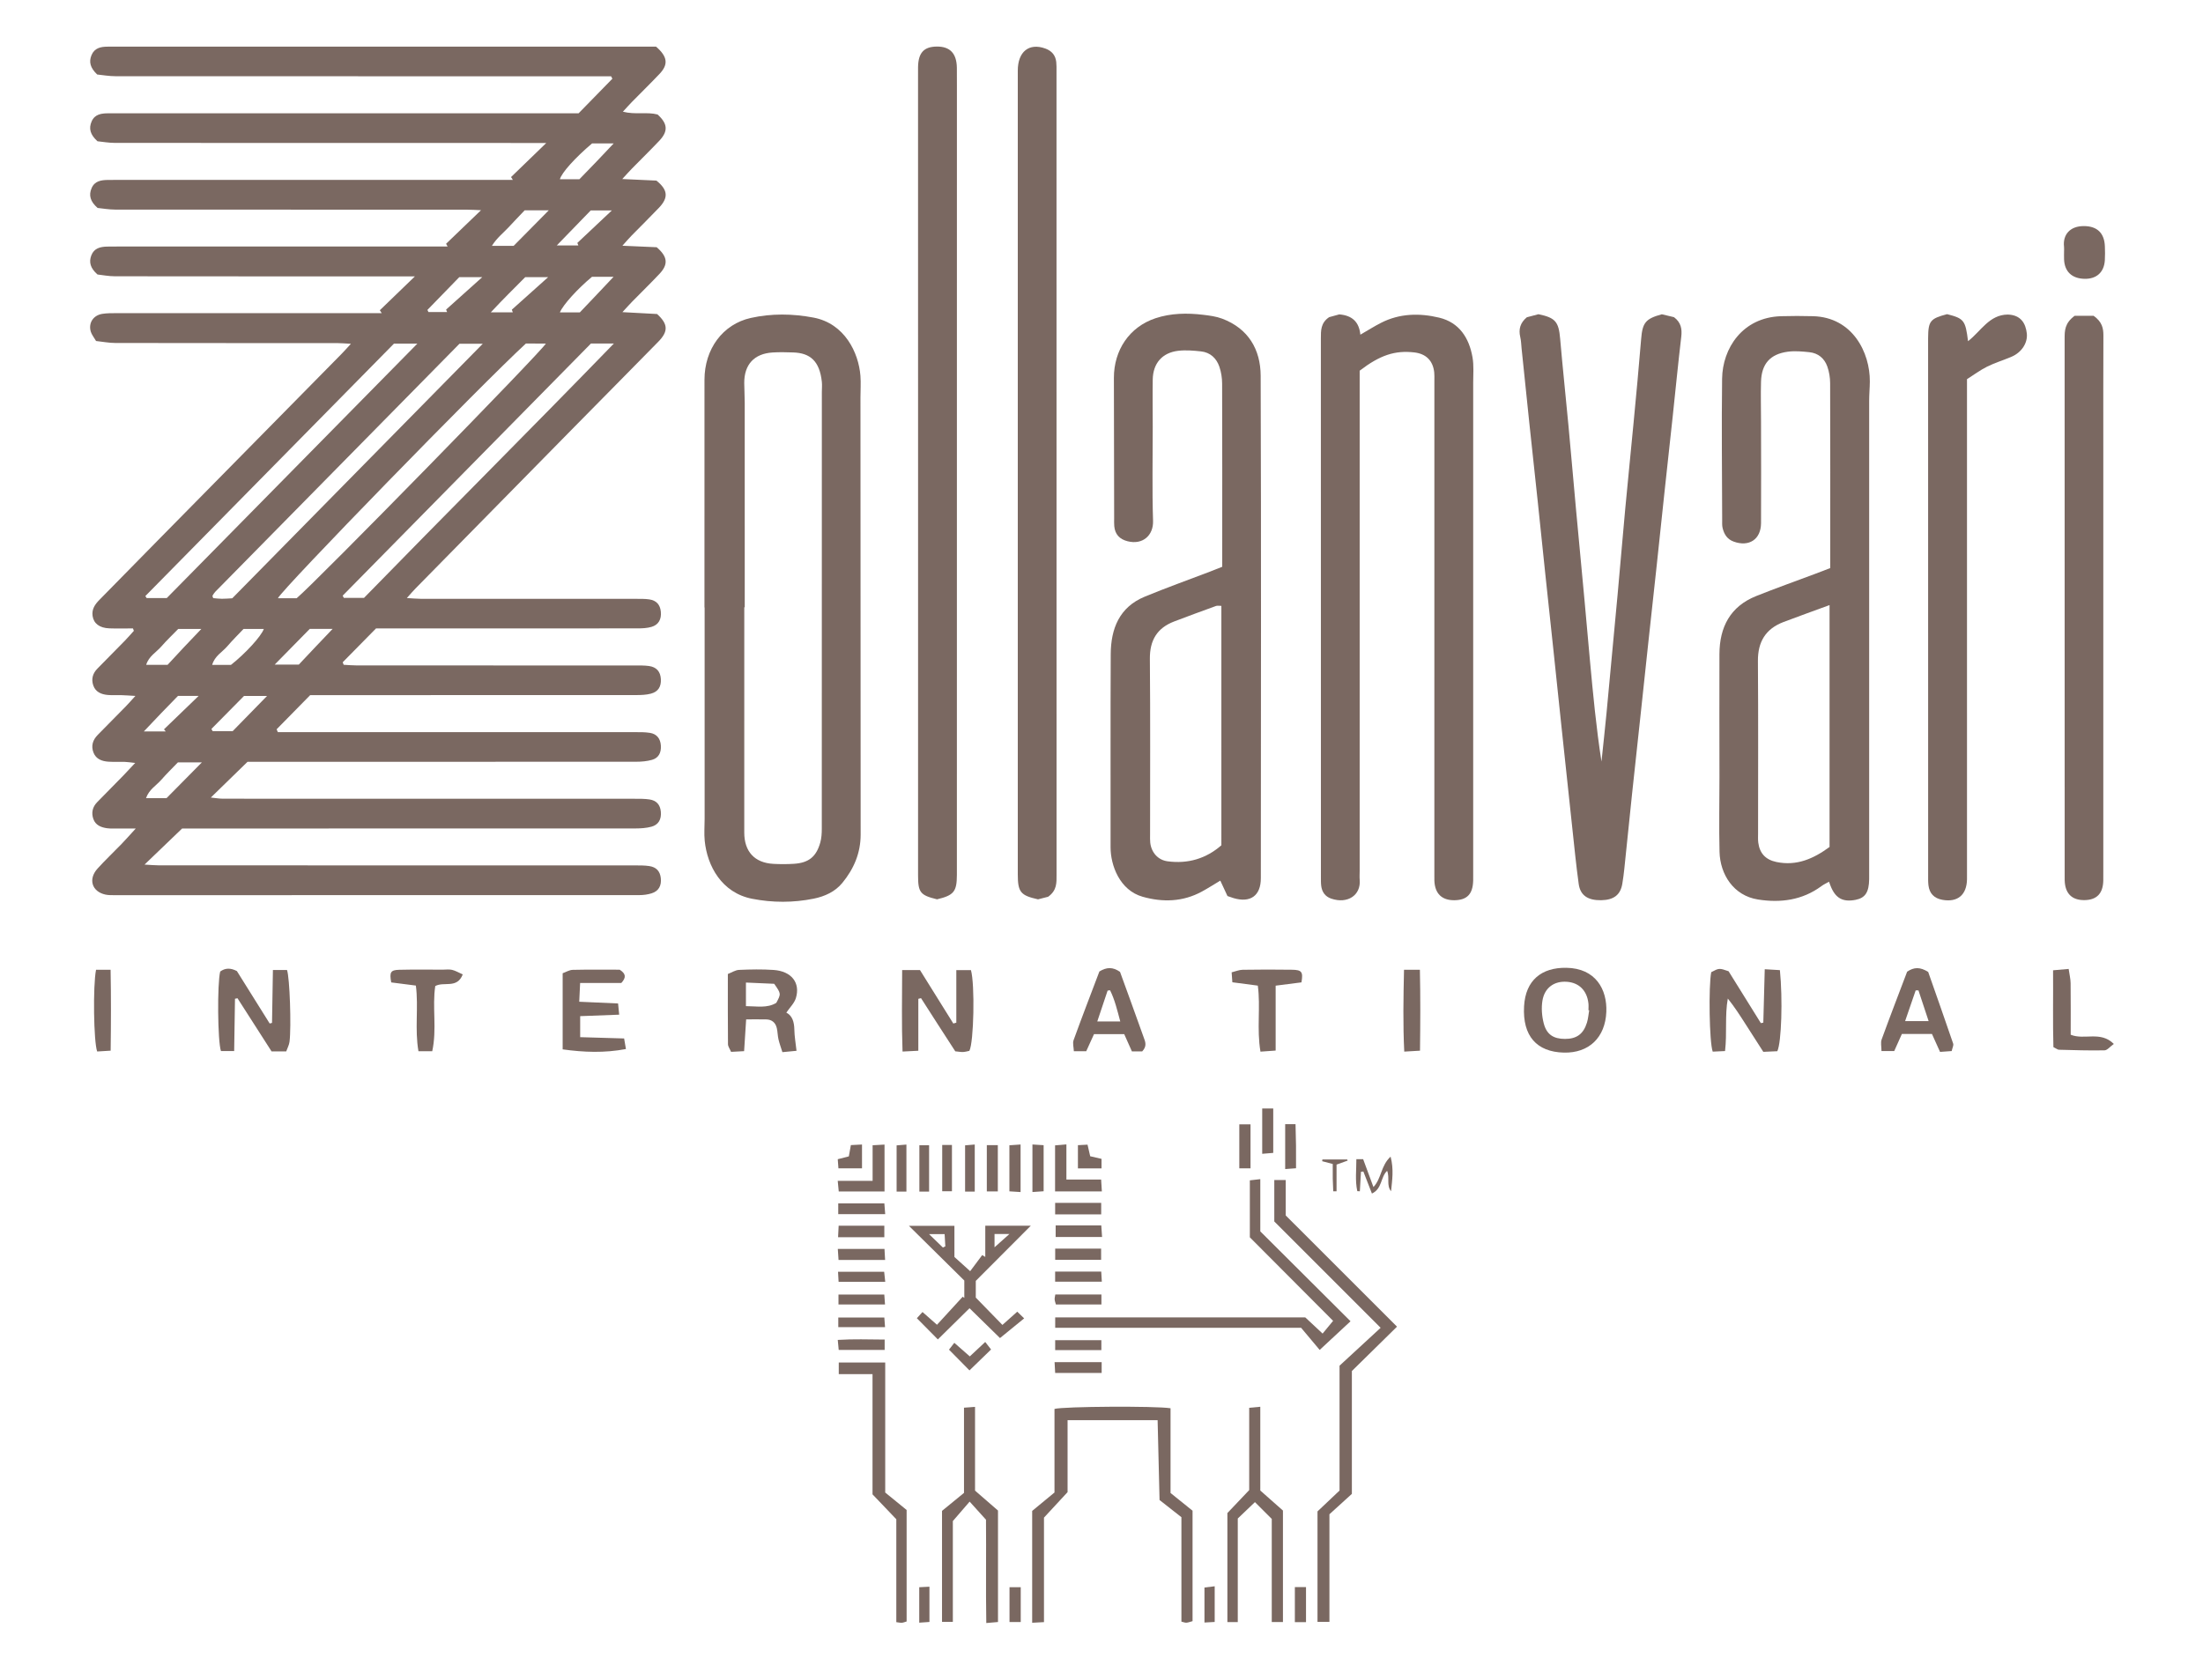 <?xml version="1.0" encoding="UTF-8"?>
<!-- Generator: Adobe Illustrator 16.0.0, SVG Export Plug-In . SVG Version: 6.00 Build 0)  -->
<!DOCTYPE svg PUBLIC "-//W3C//DTD SVG 1.1//EN" "http://www.w3.org/Graphics/SVG/1.1/DTD/svg11.dtd">
<svg version="1.1" id="Layer_1" xmlns="http://www.w3.org/2000/svg" xmlns:xlink="http://www.w3.org/1999/xlink" x="0px" y="0px" width="2834.65px" height="2162px" viewBox="0 0 2834.65 2162" enable-background="new 0 0 2834.65 2162" xml:space="preserve">
<g>
	<path fill-rule="evenodd" clip-rule="evenodd" fill="#7A6861" d="M483.816,808.848c-14.797,15.031-28.822,29.277-42.847,43.525   c0.413,1.084,0.827,2.167,1.24,3.251c5.634,0.288,11.267,0.824,16.9,0.826c119.41,0.049,238.82,0.029,358.231,0.063   c5.913,0.001,11.895-0.13,17.72,0.687c9.789,1.373,14.79,7.288,15.299,16.9c0.515,9.734-3.475,16.278-12.993,18.722   c-6.081,1.562-12.63,1.783-18.968,1.787c-133.72,0.094-267.44,0.071-401.16,0.071c-5.887,0-11.773,0-18.115,0   c-14.547,14.809-28.852,29.37-43.158,43.932c0.505,1.225,1.009,2.449,1.514,3.675c5.675,0,11.348-0.001,17.022-0.001   c147.537,0.001,295.072-0.009,442.608,0.036c6.4,0.001,12.894-0.077,19.179,0.921c8.84,1.405,13.515,7.406,14.074,16.409   c0.568,9.179-2.974,15.924-11.408,18.317c-6.494,1.842-13.532,2.436-20.329,2.44c-161.846,0.127-323.691,0.098-485.537,0.098   c-5.894,0-11.787,0-14.607,0c-16.374,15.954-30.772,29.981-47.205,45.991c6.255,0.629,10.735,1.449,15.22,1.471   c25.164,0.127,50.33,0.063,75.494,0.063c151.483,0,302.967-0.009,454.451,0.032c6.401,0.001,12.881-0.068,19.185,0.853   c9.196,1.345,13.87,6.86,14.697,15.844c0.893,9.706-2.971,16.803-12.115,19.257c-6.527,1.752-13.562,2.233-20.37,2.236   c-188.985,0.113-377.97,0.09-566.954,0.09c-6.406,0-12.813,0-16.55,0c-16.43,15.775-31.255,30.012-48.358,46.435   c7.688,0.417,13.229,0.975,18.769,0.979c84.376,0.055,168.753,0.039,253.129,0.039c119.905,0,239.809-0.01,359.712,0.032   c5.908,0.001,11.887-0.019,17.707,0.83c9.269,1.35,14.024,6.684,14.981,15.562c1.05,9.733-2.745,16.687-11.778,19.529   c-5.057,1.592-10.593,2.316-15.913,2.318c-225.005,0.111-450.009,0.099-675.013,0.07c-3.93-0.001-7.966,0.094-11.77-0.714   c-17.523-3.723-22.666-19.835-10.342-33.458c9.922-10.969,20.718-21.143,31.003-31.787c5.335-5.521,10.402-11.3,18.221-19.835   c-10.007,0-16.204,0.034-22.4-0.01c-4.931-0.038-9.934,0.318-14.776-0.379c-7.571-1.087-14.631-3.938-17.392-11.858   c-2.812-8.067-1.115-15.538,5.064-21.794c11.094-11.234,22.165-22.494,33.182-33.804c4.697-4.82,9.236-9.792,15.586-16.542   c-6.414-0.677-10.059-1.291-13.718-1.396c-6.902-0.196-13.837,0.244-20.716-0.217c-8.218-0.551-15.861-3.241-19.167-11.551   c-3.415-8.583-1.138-16.366,5.449-22.978c12.188-12.235,24.273-24.572,36.341-36.927c3.366-3.446,6.516-7.103,12.073-13.193   c-7.804-0.444-12.812-0.843-17.827-0.985c-5.916-0.167-11.873,0.275-17.75-0.249c-8.25-0.737-15.69-3.769-18.615-12.269   c-2.781-8.08-0.789-15.508,5.387-21.726c11.823-11.904,23.588-23.862,35.291-35.882c3.984-4.095,7.708-8.445,11.55-12.678   c-0.393-1.034-0.786-2.067-1.18-3.1c-10.118,0-20.248,0.296-30.354-0.075c-12.743-0.47-20.195-6.304-21.584-16.007   c-1.259-8.789,3.15-14.965,8.935-20.824c24.96-25.28,49.746-50.733,74.671-76.048c78.931-80.165,157.9-160.293,236.835-240.456   c3.39-3.442,6.576-7.084,11.954-12.902c-7.441-0.401-12.463-0.908-17.484-0.909c-95.232-0.048-190.464,0.029-285.696-0.15   c-8.209-0.016-16.415-1.652-24.735-2.547c-2.733-4.753-5.768-8.272-6.892-12.32c-3.075-11.074,3.417-20.805,14.943-22.62   c5.804-0.912,11.792-0.895,17.698-0.897c107.568-0.048,215.136-0.037,322.704-0.037c6.365,0,12.732,0,19.098,0   c-0.811-1.235-1.62-2.471-2.432-3.707c14.721-14.214,29.44-28.429,45.157-43.604c-5.527,0-10.767,0-16.006,0   c-123.358,0-246.716,0.051-370.074-0.114c-8.191-0.012-16.381-1.657-22.35-2.303c-9.188-8.063-11.268-15.781-7.983-24.509   c3.514-9.341,11.645-11.238,20.49-11.4c4.933-0.091,9.867-0.1,14.802-0.1c134.213-0.006,268.428-0.004,402.641-0.004   c6.85,0,13.699,0,20.549,0c-0.66-1.174-1.319-2.347-1.979-3.519c14.472-13.902,28.943-27.803,44.984-43.211   c-6.65-0.254-12.203-0.651-17.756-0.653c-150.989-0.033-301.98,0.012-452.969-0.13c-8.215-0.007-16.427-1.509-22.647-2.119   c-9.537-8.29-11.664-16.375-7.686-25.585c3.979-9.214,12.396-10.352,21.102-10.456c4.933-0.059,9.869-0.053,14.803-0.053   c162.338-0.003,324.678-0.003,487.016-0.003c6.363,0,12.726,0,19.088,0c-0.784-1.213-1.567-2.428-2.351-3.641   c14.716-14.237,29.432-28.474,45.34-43.866c-6.096,0-11.786,0-17.474,0c-179.116,0-358.231,0.032-537.347-0.103   c-8.206-0.006-16.41-1.505-22.63-2.113c-9.409-8.42-11.557-16.501-7.475-25.689c4.071-9.16,12.481-10.248,21.193-10.298   c4.934-0.029,9.869-0.042,14.803-0.042c189.971-0.001,379.941-0.001,569.913-0.001c6.856,0,13.711,0,20.64,0   c14.915-15.275,29.171-29.876,43.426-44.475c-0.538-1.037-1.077-2.072-1.616-3.108c-5.754,0-11.508,0-17.262,0   c-206.748,0-413.495,0.032-620.242-0.107c-8.67-0.005-17.339-1.587-23.759-2.213c-8.924-8.457-10.91-16.142-7.353-24.842   c3.788-9.267,11.884-10.972,20.734-10.99c3.454-0.007,6.908-0.043,10.362-0.043c225.005-0.003,450.009-0.003,675.015-0.003   c7.358,0,14.717,0,20.325,0c14.987,13.062,15.988,22.971,4.463,35.134c-11.537,12.174-23.555,23.892-35.308,35.865   c-3.413,3.477-6.636,7.142-11.817,12.744c16.055,4.164,30.907-0.021,44.637,3.613c13.071,11.841,13.841,21.516,2.139,33.869   c-11.537,12.176-23.545,23.905-35.289,35.884c-3.393,3.46-6.592,7.107-12.316,13.308c16.895,0.774,30.791,1.408,43.957,2.01   c14.817,11.891,15.728,21.911,3.295,34.959c-11.57,12.144-23.558,23.891-35.293,35.88c-3.318,3.39-6.39,7.021-11.792,12.993   c17.074,0.749,31.079,1.363,44.146,1.936c14.182,12.146,15.17,22.006,3.549,34.321c-11.511,12.197-23.532,23.913-35.277,35.894   c-3.409,3.479-6.634,7.138-12.356,13.318c16.993,0.922,31.283,1.699,44.589,2.42c14.248,13.001,14.627,22.329,1.574,35.651   c-35.913,36.655-72.044,73.097-108.033,109.678c-68.17,69.293-136.305,138.621-204.429,207.959   c-3.056,3.11-5.859,6.467-11.093,12.277c7.586,0.432,12.573,0.961,17.562,0.964c92.271,0.049,184.542,0.024,276.814,0.063   c5.912,0.003,11.904-0.143,17.715,0.73c9.15,1.374,13.852,6.894,14.725,15.901c0.94,9.675-2.988,16.849-12.035,19.461   c-5.552,1.602-11.622,1.92-17.46,1.926c-106.088,0.107-212.176,0.079-318.263,0.079   C496.649,808.848,490.75,808.848,483.816,808.848z M187.039,767.153c0.549,0.866,1.099,1.73,1.646,2.596c8.544,0,17.087,0,25.891,0   c106.957-108.625,213.648-216.979,322.414-327.44c-12.137,0-20.837,0-30.102,0C400.352,550.509,293.695,658.831,187.039,767.153z    M676.666,442.167C621.177,493.088,363.414,757.66,357.612,769.96c8.521,0,16.688,0,24.111,0   c24.901-20.896,315.599-317.917,320.66-327.793C693.816,442.167,685.551,442.167,676.666,442.167z M591.249,442.403   C486.56,548.737,381.795,655.144,277.062,761.581c-1.347,1.371-2.333,3.105-3.41,4.722c-0.233,0.349-0.235,0.933-0.166,1.381   c0.075,0.472,0.362,0.909,0.899,2.156c3.417,0.27,7.249,0.796,11.083,0.821c4.378,0.029,8.759-0.389,13.382-0.626   c106.876-108.616,213.52-216.995,322.385-327.631C609.441,442.403,601.279,442.403,591.249,442.403z M468.417,769.482   c105.371-108.147,213.298-215.801,321.474-327.339c-11.898,0-20.189,0-29.507,0C654.159,550.055,547.537,658.371,440.917,766.686   c0.508,0.933,1.017,1.865,1.524,2.796C450.483,769.482,458.524,769.482,468.417,769.482z M228.897,981.239   c-7.018,7.313-14.459,14.519-21.244,22.296c-6.49,7.439-15.943,12.586-19.755,23.737c9.489,0,17.72,0,26.373,0   c14.515-14.693,28.848-29.202,45.475-46.033C247.561,981.239,239.329,981.239,228.897,981.239z M384.461,855.393   c6.68-7.094,13.75-14.639,20.862-22.149c6.884-7.272,13.808-14.505,22.653-23.789c-11.804,0-20.079,0-29.41,0   c-13.971,14.226-28.281,28.798-45.115,45.938C365.56,855.393,373.626,855.393,384.461,855.393z M659.838,401.989   c-0.417-1.138-0.834-2.276-1.252-3.414c14.891-13.339,29.782-26.681,46.689-41.827c-11.269,0-19.799,0-29.491,0   c-13.615,13.753-28.113,27.896-44.243,45.241C643.602,401.989,651.719,401.989,659.838,401.989z M229.325,809.506   c-7.472,7.691-15.027,14.815-21.793,22.624c-6.435,7.427-16.081,12.416-19.423,23.557c9.396,0,17.639,0,27.515,0   c6.626-7.141,13.623-14.757,20.704-22.293c6.908-7.352,13.9-14.621,22.724-23.888C247.47,809.506,239.202,809.506,229.325,809.506z    M228.976,895.711c-6.601,6.78-13.84,14.147-20.999,21.592c-6.959,7.239-13.837,14.556-22.906,24.107c11.91,0,20.068,0,28.228,0   c-0.766-0.908-1.532-1.816-2.298-2.724c14.73-14.21,29.46-28.42,44.551-42.976C247.804,895.711,239.719,895.711,228.976,895.711z    M675.097,270.703c-6.526,6.873-13.717,14.274-20.709,21.86c-6.707,7.275-14.905,13.369-21.466,23.876c10.972,0,19.143,0,27.995,0   c14.298-14.47,28.634-28.979,45.193-45.736C694.267,270.703,686.094,270.703,675.097,270.703z M299.423,940.997   c13.338-13.655,27.596-28.252,44.21-45.262c-11.781,0-19.855,0-29.65,0c-13.328,13.487-27.636,27.967-41.946,42.447   c0.515,0.938,1.028,1.877,1.542,2.815C281.615,940.997,289.652,940.997,299.423,940.997z M297.165,855.779   c18.473-14.532,38.948-36.844,42.297-46.291c-8.43,0-16.675,0-26.088,0c-6.841,7.246-14.24,14.508-20.951,22.358   c-6.382,7.464-16.174,12.338-19.419,23.932C282,855.779,289.77,855.779,297.165,855.779z M575.297,401.602   c-0.431-1.051-0.861-2.103-1.292-3.153c14.839-13.311,29.676-26.621,46.545-41.754c-11.365,0-19.863,0-29.572,0   c-13.312,13.695-27.164,27.947-41.015,42.199c0.439,0.902,0.88,1.804,1.32,2.708C559.288,401.602,567.292,401.602,575.297,401.602z    M746.107,402.054c6.992-7.35,14.093-14.795,21.171-22.264c6.812-7.189,13.598-14.404,22.222-23.542c-11.646,0-19.897,0-27.739,0   c-18.556,15.429-37.204,35.913-41.333,45.806C728.459,402.054,736.127,402.054,746.107,402.054z M761.833,184.603   c-21.921,18.525-39.221,37.807-41.399,46.111c8.275,0,16.494,0,25.07,0c7.396-7.633,14.599-15,21.723-22.439   c6.877-7.183,13.676-14.441,22.407-23.672C778.335,184.603,770.54,184.603,761.833,184.603z M744.174,315.867   c-0.437-1.065-0.875-2.131-1.311-3.196c14.497-13.651,28.991-27.301,44.386-41.799c-9.247,0-17.734,0-27.176,0   c-13.453,13.873-27.279,28.135-43.626,44.995C728.182,315.867,736.178,315.867,744.174,315.867z"/>
	<path fill-rule="evenodd" clip-rule="evenodd" fill="#7A6861" d="M906.445,781.806c0-97.662-0.042-195.325,0.021-292.987   c0.024-39.53,23.419-71.557,59.621-79.608c26.661-5.93,53.852-5.53,80.699-0.445c40.088,7.595,58.033,45.175,60.351,74.896   c0.726,9.312,0.033,18.732,0.035,28.104c0.053,187.434,0.056,374.868,0.243,562.303c0.023,23.901-8.787,44.283-23.536,62.255   c-9.41,11.466-22.785,17.463-36.928,20.321c-26.308,5.318-52.981,5.28-79.264,0.113c-39.102-7.688-57.669-42.209-60.918-74.579   c-0.931-9.276-0.117-18.727-0.117-28.096c0.001-90.758,0.001-181.517,0.001-272.275   C906.583,781.806,906.514,781.806,906.445,781.806z M958.275,781.586c-0.193,0-0.388,0.002-0.581,0.002   c0,96.637,0.052,193.276-0.036,289.914c-0.021,24.369,13.147,39.007,37.4,40.344c8.842,0.487,17.767,0.487,26.602-0.085   c18.944-1.228,28.706-9.083,33.821-27.411c1.555-5.575,1.934-11.629,1.936-17.464c0.093-187.376,0.069-374.751,0.069-562.127   c0-4.438,0.474-8.92,0.003-13.305c-2.883-26.881-15.146-37.099-36.757-37.823c-8.862-0.298-17.772-0.521-26.608,0.035   c-23.766,1.492-36.669,15.612-36.497,39.493c0.061,8.374,0.616,16.746,0.62,25.118   C958.293,606.046,958.275,693.816,958.275,781.586z"/>
	<path fill-rule="evenodd" clip-rule="evenodd" fill="#7A6861" d="M1579.416,1153.266c-2.91-6.262-5.922-12.746-9.221-19.844   c-7.865,4.693-15.682,9.722-23.828,14.149c-24.346,13.231-50.218,13.917-76.074,6.622c-29.664-8.368-41.326-40.626-41.295-63.675   c0.115-82.841-0.229-165.683,0.203-248.521c0.17-32.699,10.965-60.461,43.631-73.994c27.723-11.483,56.027-21.562,84.062-32.286   c4.984-1.905,9.922-3.928,15.779-6.254c0-6.055,0-11.417,0-16.779c0.006-72.998,0.107-145.998-0.137-218.997   c-0.023-7.238-1.188-14.798-3.518-21.631c-3.74-10.963-11.717-18.498-23.627-19.793c-9.728-1.057-19.746-1.916-29.387-0.768   c-20.652,2.458-32.424,16.172-32.748,37.032c-0.314,20.218-0.012,40.445-0.006,60.668c0.01,40.445-0.885,80.919,0.406,121.324   c0.58,18.155-12.951,31.156-32.818,26.092c-10.324-2.631-16.105-8.89-17.082-19.364c-0.319-3.427-0.146-6.9-0.152-10.353   c-0.119-60.173-0.252-120.347-0.334-180.522c-0.05-35.757,19.945-65.614,53.537-76.785c19.754-6.571,40.703-6.938,61.422-4.425   c8.23,0.998,16.723,2.09,24.4,4.985c33.701,12.704,49.381,39.738,49.496,73.541c0.734,215.543,0.318,431.089,0.221,646.634   c-0.01,22.413-13.279,32.017-34.941,25.646C1585.527,1155.414,1583.691,1154.717,1579.416,1153.266z M1571.566,779.81   c-3.02,0-5.117-0.529-6.803,0.082c-18.033,6.548-36.055,13.133-53.971,19.993c-21.977,8.414-31.436,24.243-31.227,48.062   c0.656,75.397,0.25,150.801,0.267,226.204c0,3.446-0.169,6.925,0.206,10.337c1.389,12.673,9.883,22.413,22.344,24.074   c26.277,3.5,49.568-3.483,69.184-20.615C1571.566,984.736,1571.566,882.458,1571.566,779.81z"/>
	<path fill-rule="evenodd" clip-rule="evenodd" fill="#7A6861" d="M2355.014,731.146c0-6.282,0-11.172,0.002-16.065   c0.01-73.977,0.119-147.956-0.131-221.933c-0.021-7.208-1.252-14.761-3.666-21.533c-3.717-10.439-11.791-17.153-23.041-18.324   c-9.203-0.957-18.701-1.843-27.783-0.62c-22.756,3.063-33.789,15.69-34.441,38.649c-0.488,17.246-0.006,34.52,0.01,51.781   c0.043,43.4,0.271,86.803,0.008,130.2c-0.127,21.038-15.535,30.944-35.215,23.765c-8.471-3.09-12.262-9.49-14.219-17.409   c-0.811-3.282-0.559-6.857-0.566-10.3c-0.131-60.662-0.889-121.332-0.096-181.98c0.508-38.886,26.094-78.879,75.811-80.398   c13.701-0.418,27.434-0.375,41.139-0.019c51.166,1.326,73.441,47.152,73.141,83.984c-0.068,8.371-0.852,16.736-0.855,25.104   c-0.035,201.222-0.012,402.443,0,603.665c0,3.945,0.047,7.891-0.012,11.836c-0.248,16.876-5.076,24.201-17.48,26.605   c-16.521,3.199-25.939-2.076-32.225-18.06c-0.527-1.338-1.01-2.691-1.982-5.284c-3.451,1.995-6.816,3.531-9.727,5.682   c-24.613,18.187-52.648,21.801-81.658,17.226c-31.27-4.932-48.721-32.049-49.455-61.471c-0.799-32.035-0.082-64.108-0.088-96.166   c-0.006-52.77-0.242-105.542-0.025-158.312c0.141-34.612,13.863-61.255,47.342-74.635c25.131-10.045,50.654-19.104,75.998-28.62   C2341.738,736.282,2347.65,733.97,2355.014,731.146z M2354.125,778.789c-20.674,7.584-39.996,14.483-59.178,21.762   c-23.051,8.745-33.174,25.477-32.992,50.29c0.537,73.948,0.191,147.903,0.205,221.854c0,3.942-0.254,7.933,0.252,11.817   c1.801,13.862,9.523,22.031,23.322,24.919c26.279,5.501,48.064-4.389,68.391-19.325   C2354.125,986.539,2354.125,883.682,2354.125,778.789z"/>
	<path fill-rule="evenodd" clip-rule="evenodd" fill="#7A6861" d="M1749.518,477.104c0,6.257,0,12.619,0,18.979   c0,208.21,0,416.421,0,624.633c0,3.947-0.289,7.918,0.043,11.836c1.648,19.439-15.373,31.292-36.697,24.023   c-7.691-2.619-11.895-8.538-12.848-16.525c-0.465-3.901-0.363-7.881-0.363-11.823c-0.016-230.907-0.002-461.814-0.062-692.721   c-0.002-10.062-0.242-19.973,10.641-27.286c3.809-1.047,9-2.474,13.033-3.583c16.625,1.351,25.523,9.685,27.152,26.111   c9.58-5.525,17.832-10.759,26.492-15.19c23.977-12.263,49.598-12.772,74.846-6.731c25.953,6.209,38.611,26.134,42.967,51.132   c1.838,10.552,0.867,21.626,0.867,32.463c0.023,210.185,0.006,420.368-0.006,630.554c0,3.454,0.062,6.909-0.018,10.361   c-0.41,17.256-7.715,25.02-23.771,25.32c-16.426,0.31-25.492-8.398-26.148-25.149c-0.096-2.464-0.027-4.933-0.027-7.4   c0.012-212.158,0.021-424.315,0.023-636.473c0-3.451,0.174-6.931-0.193-10.349c-1.619-15.129-10.609-24.006-25.791-25.713   C1794.896,450.788,1775.799,456.976,1749.518,477.104z"/>
	<path fill-rule="evenodd" clip-rule="evenodd" fill="#7A6861" d="M1964.635,408.343c4.803-1.265,10.025-2.642,14.896-3.925   c21.941,4.481,26.07,9.8,27.943,31.461c3.221,37.305,7.217,74.541,10.697,111.825c3.395,36.305,6.488,72.636,9.822,108.946   c3.514,38.271,7.197,76.526,10.734,114.795c2.402,26.004,4.631,52.026,7.033,78.03c4.023,43.572,8.119,87.136,14.904,130.719   c2.168-20.776,4.492-41.537,6.477-62.331c4.859-51.009,9.633-102.027,14.312-153.054c3.373-36.804,6.412-73.637,9.834-110.437   c3.42-36.792,7.213-73.549,10.684-110.335c3.377-35.813,6.824-71.624,9.717-107.477c1.697-21.043,5.434-26.295,26.617-32.068   c4.887,1.16,10.596,2.516,15.65,3.714c9.123,6.837,10.551,15.201,9.348,25.385c-4.047,34.242-7.361,68.57-11.031,102.857   c-3.461,32.327-7.057,64.641-10.527,96.966c-3.418,31.84-6.719,63.692-10.141,95.531c-3.527,32.814-7.166,65.617-10.705,98.429   c-3.332,30.858-6.576,61.726-9.893,92.585c-3.631,33.795-7.371,67.577-10.938,101.378c-3.416,32.336-6.645,64.691-10.027,97.032   c-0.666,6.367-1.498,12.727-2.549,19.042c-2.385,14.346-10.949,20.932-27.246,21.211c-17.041,0.293-26.832-6.137-28.879-20.924   c-3.305-23.9-5.645-47.938-8.24-71.935c-4.717-43.588-9.34-87.188-13.961-130.787c-3.271-30.865-6.453-61.738-9.727-92.602   c-3.631-34.293-7.35-68.575-10.969-102.867c-3.314-31.355-6.494-62.723-9.814-94.076c-3.58-33.802-7.297-67.588-10.865-101.392   c-3.361-31.845-6.605-63.703-9.912-95.553c-0.51-4.899-0.576-9.912-1.709-14.667   C1953.746,423.652,1956.184,415.351,1964.635,408.343z"/>
	<path fill-rule="evenodd" clip-rule="evenodd" fill="#7A6861" d="M1205.696,1157.484c-21.597-5.267-24.407-8.768-24.41-30.888   c-0.024-139.61,0.026-279.22,0.023-418.829c-0.004-202.754-0.03-405.509-0.048-608.263c0-4.44-0.061-8.881,0.021-13.319   c0.342-18.364,7.602-26.177,24.34-26.264c16.821-0.087,25.287,8.854,25.602,27.194c0.135,7.891,0.063,15.786,0.063,23.679   c-0.011,337.431-0.024,674.86-0.037,1012.291c0,0.988,0.003,1.973-0.002,2.961   C1231.183,1147.551,1227.369,1152.329,1205.696,1157.484z"/>
	<path fill-rule="evenodd" clip-rule="evenodd" fill="#7A6861" d="M1348.64,1154.185c-3.834,0.982-8.585,2.199-12.99,3.327   c-22.517-5.01-26.033-9.343-26.035-32.145c-0.013-344.812-0.019-689.624-0.006-1034.436c0.002-24.535,14.571-36.1,35.498-28.446   c8.203,3.001,13.03,8.622,13.996,17.275c0.436,3.905,0.322,7.879,0.324,11.823c0.02,344.812,0.023,689.624,0.066,1034.436   C1359.495,1135.982,1360.139,1146.017,1348.64,1154.185z"/>
	<path fill-rule="evenodd" clip-rule="evenodd" fill="#7A6861" d="M2505.365,404.341c21.752,5.549,23.611,7.894,26.957,34.8   c16.686-12.971,27.225-34.08,51.156-34.286c16.963,0.515,22.973,11.47,24.447,24.161c1.436,12.313-6.707,24.584-19.586,30.111   c-10.402,4.464-21.361,7.735-31.465,12.761c-9.084,4.522-17.336,10.714-25.9,16.133c0,8.08,0,14.45,0,20.82   c0.006,204.188,0.008,408.377,0.012,612.567c0,3.453,0.051,6.906-0.01,10.357c-0.367,20.149-12.17,29.934-31.754,26.353   c-10.492-1.918-16.564-8.084-17.848-18.688c-0.529-4.383-0.395-8.86-0.395-13.296c-0.027-228.85-0.037-457.699-0.049-686.549   c0-1.479,0.004-2.958,0.016-4.438C2481.107,413.24,2483.568,410.053,2505.365,404.341z"/>
	<path fill-rule="evenodd" clip-rule="evenodd" fill="#7A6861" d="M2669.52,406.433c7.449,0,17.393,0,24.357,0   c11.049,7.874,12.658,16.104,12.619,25.516c-0.221,47.359-0.127,94.719-0.127,142.078c-0.004,182.533,0,365.064,0,547.598   c0,3.947,0.062,7.896-0.023,11.839c-0.361,16.544-8.438,24.861-24.26,25.047c-16.256,0.192-25.018-8.651-25.416-25.685   c-0.047-1.972-0.012-3.945-0.012-5.918c0.006-230.387,0.035-460.771-0.051-691.158   C2656.602,425.611,2656.676,415.868,2669.52,406.433z"/>
	<path fill-rule="evenodd" clip-rule="evenodd" fill="#7A6861" d="M1489.531,1827.826c-38.918,0-76.617,0-115.865,0   c0,31.398,0,62.242,0,92.654c-10.567,11.418-20.222,21.85-30.346,32.791c0,44.26,0,88.562,0,134.51   c-5.354,0.285-9.809,0.523-15.196,0.812c0-47.768,0-93.979,0-143.945c8.581-7.08,19.228-15.871,28.714-23.697   c0-37.861,0-72.826,0-107.553c11.077-3.23,130.033-3.979,149.328-0.873c0,17.303,0,34.928,0,52.555c0,17.73,0,35.457,0,56.502   c9.36,7.531,20.127,16.199,28.318,22.793c0,50.219,0,95.943,0,142.172c-3.388,0.891-5.613,1.82-7.893,1.971   c-1.803,0.115-3.668-0.723-6.438-1.348c0-44.111,0-87.887,0-134.434c-9.119-7.164-19.209-15.094-28.133-22.107   C1491.143,1894.359,1490.346,1861.518,1489.531,1827.826z"/>
	<path fill-rule="evenodd" clip-rule="evenodd" fill="#7A6861" d="M1797.568,1707.496c-20.047,19.709-38.674,38.023-58.078,57.102   c0,52.527,0,105.221,0,158.107c-10.07,9.158-19.523,17.754-28.873,26.252c0,46.676,0,91.953,0,138.459c-5.676,0-10.143,0-15.359,0   c0-47.398,0-94.145,0-142.131c8.92-8.445,18.531-17.549,28.365-26.859c0-52.959,0-105.699,0-160.699   c16.51-15.229,33.873-31.244,52.869-48.762c-47.082-47.098-92.236-92.266-136.828-136.871c0-18.328,0-35.408,0-53.314   c5.094,0,9.268,0,14.699,0c0,15.549,0,30.689,0,45.555C1702.172,1612.125,1749.23,1659.176,1797.568,1707.496z"/>
	<path fill-rule="evenodd" clip-rule="evenodd" fill="#7A6861" d="M1698.059,1737.445c-7.295-8.703-15.844-18.898-23.871-28.475   c-106.871,0-211.271,0-316.435,0c0-5.025,0-8.705,0-13.381c107.283,0,214.126,0,321.765,0c6.783,6.33,13.916,12.988,22.309,20.818   c4.475-5.428,8.465-10.268,13.518-16.395c-35.531-35.65-71.283-71.527-107.133-107.498c0-24.395,0-48.42,0-73.332   c4.328-0.498,8.035-0.92,13.447-1.541c0,22.854,0,44.826,0,67.223c38.947,38.807,77.316,77.039,116.105,115.691   C1724.717,1712.678,1712.232,1724.275,1698.059,1737.445z"/>
	<path fill-rule="evenodd" clip-rule="evenodd" fill="#7A6861" d="M1650.803,2087.643c-4.83,0-8.955,0-14.404,0   c0-44.676,0-88.92,0-132.697c-7.443-7.438-14.002-13.986-21.645-21.619c-7.305,6.977-14.275,13.639-22.082,21.096   c0,44.062,0,88.297,0,133.35c-5.082,0-8.725,0-13.359,0c0-46.963,0-93.146,0-140.381c8.572-9.027,17.705-18.646,28.068-29.557   c0-34.404,0-69.768,0-105.904c5.268-0.492,8.994-0.838,14.268-1.328c0,36.098,0,71.408,0,107.797   c10.129,8.957,20.072,17.75,29.154,25.783C1650.803,1993.205,1650.803,2039.898,1650.803,2087.643z"/>
	<path fill-rule="evenodd" clip-rule="evenodd" fill="#7A6861" d="M1268.696,1955.969c-7.638-8.457-13.833-15.312-21.041-23.293   c-6.925,8.023-12.987,15.047-21.606,25.027c0,40.047,0,84.291,0,129.76c-5.26,0-9.187,0-13.93,0c0-46.994,0-93.205,0-142.883   c8.368-6.85,18.658-15.27,28.28-23.141c0-38.139,0-73.471,0-109.643c5.267-0.395,8.982-0.672,14.206-1.062   c0,36.066,0,71.365,0,107.781c10.554,9.166,20.953,18.197,29.539,25.654c0,49.746,0,95.986,0,143.473   c-4.57,0.396-8.654,0.748-15.055,1.297C1268.319,2043.521,1269.143,1999.375,1268.696,1955.969z"/>
	<path fill-rule="evenodd" clip-rule="evenodd" fill="#7A6861" d="M1289.835,1705.264c5.982-5.342,11.758-10.494,19.106-17.053   c2.614,2.551,4.977,4.855,8.848,8.631c-11.167,9.105-20.548,16.754-31.072,25.332c-11.096-10.861-24.346-23.838-39.218-38.396   c-13.841,13.641-27.31,26.918-40.739,40.148c-9.185-9.279-17.713-17.895-27.022-27.301c1.784-1.955,4.261-4.666,7.276-7.975   c6.367,5.609,12.146,10.699,18.627,16.408c11.36-12.389,22.225-24.24,33.091-36.094c0.688,0.516,1.376,1.029,2.063,1.547   c0-6.82,0-13.645,0-22.371c-22.601-22.326-45.993-45.436-71.241-70.383c20.843,0,39.024,0,58.513,0c0,13.529,0,26.66,0,40.053   c6.689,6.037,12.847,11.588,20.269,18.285c5.091-6.807,10.295-13.764,15.501-20.723c1.314,0.793,2.629,1.582,3.943,2.373   c0-13.121,0-26.238,0-40.162c19.583,0,37.633,0,58.573,0c-24.271,24.338-47.301,47.432-70.788,70.986c0,7.543,0,15.301,0,21.525   C1267.41,1682.248,1278.328,1693.453,1289.835,1705.264z M1195.432,1588.393c7.407,7.166,12.628,12.213,17.852,17.268   c1.026-0.514,2.053-1.023,3.079-1.537c-0.301-5.309-0.602-10.617-0.891-15.73   C1208.576,1588.393,1203.565,1588.393,1195.432,1588.393z M1279.691,1605.354c6.802-6.078,11.923-10.652,19.14-17.1   c-8.411,0-13.41,0-19.14,0C1279.691,1593.863,1279.691,1598.508,1279.691,1605.354z"/>
	<path fill-rule="evenodd" clip-rule="evenodd" fill="#7A6861" d="M1139.03,1753.602c0,28.58,0,56.041,0,83.5   c0,27.088,0,54.172,0,83.875c9.027,7.361,18.968,15.469,27.541,22.461c0,49.762,0,96.4,0,143.508   c-2.492,0.709-4.273,1.518-6.104,1.65c-1.901,0.139-3.85-0.375-7.162-0.77c0-44.293,0-88.463,0-132.453   c-10.253-10.736-19.749-20.676-30.615-32.055c0-50.189,0-101.76,0-154.742c-14.985,0-28.59,0-43.434,0c0-5.859,0-10.301,0-14.975   C1098.906,1753.602,1117.908,1753.602,1139.03,1753.602z"/>
	<path fill-rule="evenodd" clip-rule="evenodd" fill="#7A6861" d="M1230.512,1316.24c0-21.918,0-43.837,0-67.629   c7.808,0,13.519,0,18.827,0c5.216,18.297,3.713,93.145-2.038,103.907c-2.309,0.451-5.134,1.335-7.993,1.471   c-2.909,0.138-5.853-0.463-10.132-0.867c-7.138-11.037-14.607-22.547-22.037-34.082c-7.366-11.438-14.691-22.9-22.036-34.353   c-1.158,0.294-2.317,0.586-3.477,0.878c0,21.709,0,43.416,0,66.816c-7.385,0.376-12.763,0.648-20.312,1.032   c-1.304-35.466-0.551-69.131-0.496-104.88c9.039,0,15.904,0,22.939,0c14.527,23.3,28.711,46.049,42.895,68.801   C1227.939,1316.969,1229.225,1316.604,1230.512,1316.24z"/>
	<path fill-rule="evenodd" clip-rule="evenodd" fill="#7A6861" d="M351.166,1248.44c8.424,0,13.52,0,18.144,0   c3.491,9.881,5.654,72.764,3.229,92.354c-0.512,4.137-2.707,8.063-4.255,12.457c-6.383,0-11.685,0-18.832,0   c-14.324-22.357-29.089-45.398-43.854-68.441c-1.075,0.217-2.151,0.432-3.227,0.648c-0.347,22.053-0.695,44.105-1.06,67.273   c-7.219,0-12.263,0-17.008,0c-4.315-12.544-4.884-86.735-0.964-102.314c6.38-4.622,13.235-4.932,21.496-0.565   c13.684,21.884,27.93,44.667,42.174,67.45c1.003-0.256,2.007-0.512,3.01-0.768C350.393,1294.34,350.766,1272.147,351.166,1248.44z"/>
	<path fill-rule="evenodd" clip-rule="evenodd" fill="#7A6861" d="M2290.244,1248.624c3.725,37.192,2.064,92.792-3.312,104.354   c-5.396,0.241-11.543,0.518-18.037,0.809c-7.898-12.33-15.328-23.911-22.746-35.498c-7.119-11.118-14.23-22.241-22.928-33.11   c-3.98,22.058-0.834,44.337-3.557,67.603c-6.201,0.289-11.25,0.525-15.85,0.74c-4.436-11.832-5.447-84.241-1.932-102.279   c10.264-5.371,10.264-5.371,22.322-1.197c13.646,21.941,27.602,44.369,41.549,66.797c1.047-0.222,2.1-0.443,3.146-0.664   c0.592-22.146,1.186-44.291,1.842-68.723C2278.541,1247.922,2284.23,1248.262,2290.244,1248.624z"/>
	<path fill-rule="evenodd" clip-rule="evenodd" fill="#7A6861" d="M1024.902,1352.454c-6.76,0.645-11.407,1.089-18.166,1.732   c-1.824-5.831-3.789-11.055-5.045-16.442c-1.104-4.743-1.057-9.755-2.162-14.497c-1.635-7.031-6.283-11.062-13.669-11.201   c-8.267-0.154-16.539-0.035-25.778-0.035c-0.902,14.08-1.728,26.962-2.621,40.898c-6.773,0.361-11.45,0.611-16.758,0.896   c-1.607-3.813-3.968-6.835-3.996-9.879c-0.28-29.532-0.169-59.066-0.169-90.334c4.95-1.898,9.634-5.07,14.447-5.281   c14.758-0.647,29.617-0.937,44.34,0.065c23.013,1.565,34.826,16.469,28.724,36.316c-2.002,6.512-7.691,11.889-12.251,18.605   c7.788,3.963,10.136,12.184,10.307,21.964C1022.253,1333.86,1023.811,1342.434,1024.902,1352.454z M959.821,1294.965   c14.132,0.058,27.22,2.923,39.04-4.203c6.27-11.725,6.27-11.725-2.673-24.551c-10.737-0.472-23.091-1.014-36.367-1.597   C959.821,1275.406,959.821,1284.051,959.821,1294.965z"/>
	<path fill-rule="evenodd" clip-rule="evenodd" fill="#7A6861" d="M2012.068,1354.766c-34.748-0.896-53.123-21.414-51.021-59.582   c1.865-33.844,22.799-50,54.227-49.57c38.029,0.521,52.822,27.973,51.619,56.779   C2065.529,1335.171,2044.725,1355.612,2012.068,1354.766z M2044.838,1300.357c-0.311-0.037-0.619-0.073-0.926-0.111   c0-2.958,0.283-5.947-0.047-8.869c-1.85-16.428-11.971-26.548-27.535-27.734c-16.359-1.246-28.945,7.461-31.664,24.424   c-1.5,9.393-0.705,19.772,1.689,29.026c3.742,14.479,12.629,19.994,27.197,20.067c15,0.075,23.895-6.243,28.41-20.92   C2043.537,1311.135,2043.912,1305.663,2044.838,1300.357z"/>
	<path fill-rule="evenodd" clip-rule="evenodd" fill="#7A6861" d="M723.987,1252.637c4.116-1.455,8.511-4.267,12.969-4.371   c20.641-0.482,41.298-0.213,60.368-0.213c7.981,5.078,8.742,9.895,2.163,17.073c-16.209,0-33.791,0-53.019,0   c-0.404,8.471-0.74,15.481-1.155,24.171c17.204,0.772,33.123,1.484,49.987,2.242c0.508,5.178,0.862,8.784,1.413,14.41   c-17.175,0.653-33.137,1.26-50.184,1.909c0,9.105,0,17.161,0,27.038c18.653,0.549,37.11,1.093,56.543,1.666   c0.804,4.701,1.409,8.237,2.33,13.618c-27.785,5.249-54.042,4.204-81.415,0.428   C723.987,1316.784,723.987,1285.467,723.987,1252.637z"/>
	<path fill-rule="evenodd" clip-rule="evenodd" fill="#7A6861" d="M1469.713,1353.19c-4.031,0-8.281,0-13.269,0   c-3.323-7.463-6.472-14.529-9.884-22.192c-12.889,0-25.518,0-38.87,0c-3.222,7.077-6.427,14.116-10,21.966   c-4.757,0-9.427,0-15.931,0c-0.199-5.141-1.788-10.252-0.334-14.262c10.883-29.991,22.367-59.764,33.189-88.355   c9.365-5.689,17.172-5.988,26.553,0.516c3.98,10.942,8.521,23.352,13.006,35.78c5.84,16.182,11.602,32.393,17.469,48.563   C1473.68,1340.82,1476.178,1346.363,1469.713,1353.19z M1441.471,1314.671c-3.979-14.829-7.082-28.029-13.141-40.141   c-1.047,0.145-2.096,0.291-3.143,0.436c-4.258,12.712-8.516,25.425-13.297,39.705   C1422.355,1314.671,1430.818,1314.671,1441.471,1314.671z"/>
	<path fill-rule="evenodd" clip-rule="evenodd" fill="#7A6861" d="M2485.879,1330.741c-13.121,0-25.322,0-38.664,0   c-3.105,6.932-6.258,13.961-9.871,22.027c-4.953,0-9.971,0-16.398,0c0-5.703-1.285-10.817,0.207-14.92   c10.744-29.526,22.053-58.849,32.797-87.219c8.896-5.999,16.686-6.238,27.102,0.346c10.262,29.26,21.377,60.676,32.135,92.216   c0.783,2.304-1.025,5.491-1.92,9.604c-4.904,0.351-9.533,0.684-14.965,1.074   C2492.801,1346.104,2489.615,1339.036,2485.879,1330.741z M2451.336,1314.254c11.064,0,19.805,0,30.279,0   c-4.781-14.449-8.938-27.014-13.096-39.577c-1.18-0.007-2.363-0.015-3.545-0.022   C2460.654,1287.194,2456.334,1299.734,2451.336,1314.254z"/>
	<path fill-rule="evenodd" clip-rule="evenodd" fill="#7A6861" d="M556.182,1352.969c-7.108,0-11.807,0-17.743,0   c-4.979-28.389,0.28-56.501-3.331-84.467c-11.255-1.444-21.745-2.79-31.704-4.068c-2.457-13.207-0.836-15.982,10.361-16.257   c18.721-0.46,37.46-0.167,56.19-0.175c3.944-0.003,8.057-0.638,11.786,0.273c4.376,1.07,8.418,3.51,13.703,5.839   c-7.329,18.871-24.17,8.806-35.38,15.011C555.98,1296.075,562.396,1324.299,556.182,1352.969z"/>
	<path fill-rule="evenodd" clip-rule="evenodd" fill="#7A6861" d="M1618.459,1268.569c-11.402-1.501-21.883-2.881-32.777-4.315   c-0.342-4.856-0.568-8.092-0.898-12.792c5.006-1.226,9.525-3.221,14.076-3.293c21.166-0.34,42.344-0.385,63.51-0.055   c12.734,0.197,14.545,2.705,12.24,16.257c-9.971,1.275-20.469,2.618-33.201,4.246c0,27.291,0,54.614,0,83.528   c-7.562,0.539-12.953,0.922-19.533,1.391C1616.869,1324.383,1622.166,1296.288,1618.459,1268.569z"/>
	<path fill-rule="evenodd" clip-rule="evenodd" fill="#7A6861" d="M2641.73,1248.822c7.523-0.655,12.916-1.123,20.059-1.745   c1.023,7.17,2.439,12.768,2.51,18.381c0.266,22.064,0.109,44.135,0.109,66.293c17.588,7.227,38.287-5.266,55.486,11.859   c-4.869,3.494-8.373,8.16-11.973,8.236c-19.516,0.41-39.055-0.253-58.584-0.753c-1.744-0.045-3.453-1.575-7.172-3.388   C2641.268,1316.112,2641.996,1283.892,2641.73,1248.822z"/>
	<path fill-rule="evenodd" clip-rule="evenodd" fill="#7A6861" d="M2655.869,323.462c0-1.966,0.197-3.956-0.031-5.895   c-1.781-15.223,7.441-26.724,25.729-26.582c17.033,0.13,26.277,9.081,26.838,26.316c0.195,5.891,0.318,11.814-0.053,17.689   c-0.975,15.419-10.629,24.146-26.006,23.87c-16.348-0.295-25.867-9.285-26.459-25.079   C2655.756,330.348,2655.867,326.903,2655.869,323.462z"/>
	<path fill-rule="evenodd" clip-rule="evenodd" fill="#7A6861" d="M123.589,1248.172c5.656,0,11.037,0,18.719,0   c0.658,35.203,0.534,68.805,0.071,104.106c-7.075,0.433-12.462,0.761-17.347,1.058   C120.478,1340.849,119.467,1268.689,123.589,1248.172z"/>
	<path fill-rule="evenodd" clip-rule="evenodd" fill="#7A6861" d="M1806.576,1248.171c7.455,0,12.836,0,20.438,0   c0.758,35.239,0.564,68.842,0.131,104.14c-7.113,0.412-12.502,0.724-20.26,1.172   C1805.141,1318.149,1805.789,1284.582,1806.576,1248.171z"/>
	<path fill-rule="evenodd" clip-rule="evenodd" fill="#7A6861" d="M1357.586,1533.438c0-20.072,0-39.121,0-59.285   c4.375-0.385,8.531-0.746,14.582-1.275c0,15.004,0,29.004,0,45.289c15.633,0,29.551,0,44.68,0   c0.387,6.273,0.639,10.328,0.943,15.271C1397.495,1533.438,1378.425,1533.438,1357.586,1533.438z"/>
	<path fill-rule="evenodd" clip-rule="evenodd" fill="#7A6861" d="M1122.805,1519.846c0-16.883,0-30.574,0-45.82   c5.404-0.307,9.92-0.566,15.34-0.877c0,20.721,0,40.137,0,60.33c-19.881,0-38.862,0-58.913,0c-0.379-3.947-0.73-7.602-1.309-13.633   C1092.863,1519.846,1106.814,1519.846,1122.805,1519.846z"/>
	<path fill-rule="evenodd" clip-rule="evenodd" fill="#7A6861" d="M1417.531,1753.17c0,5.199,0,9.051,0,13.91   c-19.871,0-39.312,0-59.827,0c-0.238-4.393-0.465-8.584-0.753-13.91C1377.271,1753.17,1396.699,1753.17,1417.531,1753.17z"/>
	<path fill-rule="evenodd" clip-rule="evenodd" fill="#7A6861" d="M1357.738,1621.514c0-5.305,0-9.512,0-14.436   c19.83,0,38.874,0,59.088,0c0,4.635,0,9.131,0,14.436C1397.371,1621.514,1378.33,1621.514,1357.738,1621.514z"/>
	<path fill-rule="evenodd" clip-rule="evenodd" fill="#7A6861" d="M1358.341,1577.209c19.983,0,38.565,0,58.698,0   c0.328,4.787,0.641,9.324,1.025,14.898c-20.488,0-39.838,0-59.724,0C1358.341,1586.947,1358.341,1582.137,1358.341,1577.209z"/>
	<path fill-rule="evenodd" clip-rule="evenodd" fill="#7A6861" d="M1357.679,1548.186c20.339,0,39.274,0,59.255,0   c0,5.059,0,9.553,0,14.779c-19.852,0-39.184,0-59.255,0C1357.679,1558.004,1357.679,1553.789,1357.679,1548.186z"/>
	<path fill-rule="evenodd" clip-rule="evenodd" fill="#7A6861" d="M1328.455,1473.025c5.333,0.334,9.55,0.598,14.411,0.902   c0,19.834,0,38.791,0,59.285c-4.541,0.318-9.063,0.633-14.411,1.006C1328.455,1513.299,1328.455,1493.574,1328.455,1473.025z"/>
	<path fill-rule="evenodd" clip-rule="evenodd" fill="#7A6861" d="M1313.204,1534.248c-5.332-0.342-9.546-0.613-14.392-0.926   c0-19.824,0-38.773,0-59.273c4.562-0.316,9.069-0.631,14.392-1.002C1313.204,1493.996,1313.204,1513.719,1313.204,1534.248z"/>
	<path fill-rule="evenodd" clip-rule="evenodd" fill="#7A6861" d="M1283.925,1533.404c-4.881,0-9.07,0-14.161,0   c0-19.934,0-39.377,0-59.559c4.944,0,9.125,0,14.161,0C1283.925,1493.82,1283.925,1513.236,1283.925,1533.404z"/>
	<path fill-rule="evenodd" clip-rule="evenodd" fill="#7A6861" d="M1138.885,1621.619c-21.119,0-39.97,0-59.916,0   c-0.322-4.814-0.602-8.959-0.953-14.207c20.303,0,39.594,0,60.067,0C1138.319,1611.576,1138.551,1615.705,1138.885,1621.619z"/>
	<path fill-rule="evenodd" clip-rule="evenodd" fill="#7A6861" d="M1079.106,1577.539c20.729,0,39.279,0,58.785,0   c0,5.111,0,9.627,0,14.867c-19.967,0-38.887,0-59.523,0C1078.642,1586.871,1078.879,1582.09,1079.106,1577.539z"/>
	<path fill-rule="evenodd" clip-rule="evenodd" fill="#7A6861" d="M1078.579,1562.697c0-5.041,0-8.852,0-13.846   c19.757,0,38.977,0,59.347,0c0.35,4.471,0.672,8.604,1.082,13.846C1118.621,1562.697,1099.346,1562.697,1078.579,1562.697z"/>
	<path fill-rule="evenodd" clip-rule="evenodd" fill="#7A6861" d="M1594.643,1447.082c4.996,0,9.215,0,14.434,0   c0,18.73,0,37.156,0,56.67c-4.723,0-9.227,0-14.434,0C1594.643,1484.695,1594.643,1466.264,1594.643,1447.082z"/>
	<path fill-rule="evenodd" clip-rule="evenodd" fill="#7A6861" d="M1624.111,1485.023c0-20.754,0-39.158,0-58.291   c4.898,0,9.049,0,14.197,0c0,19.043,0,37.422,0,57.117C1633.861,1484.221,1629.777,1484.557,1624.111,1485.023z"/>
	<path fill-rule="evenodd" clip-rule="evenodd" fill="#7A6861" d="M1751.203,1508.121c-0.486,8.385-0.975,16.764-1.463,25.15   c-1.094-0.064-2.188-0.129-3.281-0.191c-2.953-13.547-1.143-27.262-1.191-41.162c3.506,0,5.834,0,8.725,0   c4.316,11.691,8.525,23.094,13.256,35.898c10.568-11.301,9.346-27.473,22.061-39.141c4.311,16.43,2.004,30.447,0.582,44.537   c-6.244-7.656-1.432-17.365-5.049-26.289c-8.613,8.049-6.137,23.033-19.549,29.246c-4.082-10.504-7.551-19.432-11.02-28.355   C1753.25,1507.916,1752.227,1508.02,1751.203,1508.121z"/>
	<path fill-rule="evenodd" clip-rule="evenodd" fill="#7A6861" d="M1267.716,1727.199c2.809,3.619,5.168,6.656,7.504,9.666   c-9.542,9.25-18.626,18.061-27.771,26.928c-8.301-8.418-16.903-17.137-26.347-26.711c1.787-2.301,4.014-5.162,6.839-8.791   c6.838,6.006,13.007,11.428,19.925,17.502C1253.955,1740.092,1259.625,1734.781,1267.716,1727.199z"/>
	<path fill-rule="evenodd" clip-rule="evenodd" fill="#7A6861" d="M1195.491,1533.641c-4.761,0-8.12,0-12.522,0   c0-19.855,0-39.277,0-59.596c4.018,0,7.697,0,12.522,0C1195.491,1493.514,1195.491,1512.906,1195.491,1533.641z"/>
	<path fill-rule="evenodd" clip-rule="evenodd" fill="#7A6861" d="M1212.36,1473.664c4.788,0,8.135,0,12.525,0   c0,19.893,0,39.297,0,59.578c-4.09,0-7.755,0-12.525,0C1212.36,1513.711,1212.36,1494.314,1212.36,1473.664z"/>
	<path fill-rule="evenodd" clip-rule="evenodd" fill="#7A6861" d="M1166.311,1533.635c-4.767,0-8.102,0-12.621,0   c0-19.385,0-38.67,0-59.459c3.407-0.281,7.395-0.607,12.621-1.035C1166.311,1493.617,1166.311,1512.863,1166.311,1533.635z"/>
	<path fill-rule="evenodd" clip-rule="evenodd" fill="#7A6861" d="M1254.239,1533.672c-4.461,0-7.827,0-12.436,0   c0-19.773,0-39.16,0-59.555c3.872-0.324,7.578-0.635,12.436-1.047C1254.239,1493.326,1254.239,1512.764,1254.239,1533.672z"/>
	<path fill-rule="evenodd" clip-rule="evenodd" fill="#7A6861" d="M1139.057,1649.766c-21.325,0-40.215,0-60.021,0   c-0.254-4.553-0.46-8.213-0.723-12.924c19.817,0,38.742,0,59.353,0C1138.034,1640.262,1138.458,1644.197,1139.057,1649.766z"/>
	<path fill-rule="evenodd" clip-rule="evenodd" fill="#7A6861" d="M1357.662,1649.639c0-4.793,0-8.482,0-13   c19.739,0,38.798,0,59.319,0c0.232,3.916,0.471,7.92,0.773,13C1397.467,1649.639,1378.439,1649.639,1357.662,1649.639z"/>
	<path fill-rule="evenodd" clip-rule="evenodd" fill="#7A6861" d="M1078.884,1678.953c0-4.584,0-8.219,0-12.77   c19.591,0,38.488,0,58.962,0c0.27,3.748,0.557,7.711,0.921,12.77C1118.547,1678.953,1099.697,1678.953,1078.884,1678.953z"/>
	<path fill-rule="evenodd" clip-rule="evenodd" fill="#7A6861" d="M1417.232,1666.117c0,4.484,0,8.16,0,12.809   c-19.627,0-38.654,0-58.583,0c-0.501-1.898-1.372-4.096-1.589-6.355c-0.175-1.832,0.437-3.738,0.817-6.453   C1377.285,1666.117,1396.326,1666.117,1417.232,1666.117z"/>
	<path fill-rule="evenodd" clip-rule="evenodd" fill="#7A6861" d="M1078.637,1708.107c0-4.541,0-7.863,0-12.348   c19.744,0,39.002,0,59.251,0c0.286,3.844,0.558,7.486,0.919,12.348C1118.614,1708.107,1099.383,1708.107,1078.637,1708.107z"/>
	<path fill-rule="evenodd" clip-rule="evenodd" fill="#7A6861" d="M1138.316,1724.111c0,5.58,0,8.877,0,13.363   c-19.519,0-38.774,0-59.131,0c-0.341-3.584-0.687-7.223-1.229-12.922C1098.2,1723.283,1117.476,1723.963,1138.316,1724.111z"/>
	<path fill-rule="evenodd" clip-rule="evenodd" fill="#7A6861" d="M1417.156,1724.883c0,4.508,0,8.203,0,12.824   c-19.811,0-39.255,0-59.444,0c0-4.344,0-8.033,0-12.824C1377.217,1724.883,1396.232,1724.883,1417.156,1724.883z"/>
	<path fill-rule="evenodd" clip-rule="evenodd" fill="#7A6861" d="M1653.676,1446.857c4.744,0,8.088,0,13.312,0   c0.219,9.467,0.514,18.557,0.619,27.654c0.105,9.248,0.023,18.502,0.023,29.109c-5.01,0.377-9.004,0.674-13.955,1.045   C1653.676,1484.992,1653.676,1466.625,1653.676,1446.857z"/>
	<path fill-rule="evenodd" clip-rule="evenodd" fill="#7A6861" d="M1666.125,2042.719c5.301,0,9.504,0,14.355,0   c0,15.242,0,29.691,0,45.059c-5,0-9.168,0-14.355,0C1666.125,2072.984,1666.125,2058.525,1666.125,2042.719z"/>
	<path fill-rule="evenodd" clip-rule="evenodd" fill="#7A6861" d="M1298.967,2042.854c5.275,0,9.42,0,14.44,0   c0,14.795,0,29.207,0,44.803c-4.767,0-9.199,0-14.44,0C1298.967,2072.826,1298.967,2058.832,1298.967,2042.854z"/>
	<path fill-rule="evenodd" clip-rule="evenodd" fill="#7A6861" d="M1109.165,1473.07c0,11.236,0,20.42,0,30.645   c-10.165,0-19.717,0-30.336,0c-0.29-3.893-0.562-7.521-0.876-11.736c4.986-1.275,9.151-2.34,14.251-3.645   c0.798-4.395,1.641-9.035,2.637-14.523C1099.238,1473.582,1103.479,1473.363,1109.165,1473.07z"/>
	<path fill-rule="evenodd" clip-rule="evenodd" fill="#7A6861" d="M1386.988,1503.812c0-10.594,0-19.734,0-29.906   c4.244-0.225,7.895-0.418,12.363-0.656c1.18,5.135,2.232,9.709,3.428,14.908c4.754,1.1,9.352,2.166,14.58,3.377   c0,3.996,0,7.674,0,12.277C1407.416,1503.812,1397.901,1503.812,1386.988,1503.812z"/>
	<path fill-rule="evenodd" clip-rule="evenodd" fill="#7A6861" d="M1195.936,2042.186c0,15.902,0,29.881,0,45.375   c-4.331,0.305-8.24,0.582-13.131,0.926c0-15.859,0-30.236,0-45.627C1186.915,2042.648,1190.546,2042.463,1195.936,2042.186z"/>
	<path fill-rule="evenodd" clip-rule="evenodd" fill="#7A6861" d="M1562.967,2041.637c0,16.439,0,30.43,0,45.928   c-4.404,0.24-8.311,0.451-13.161,0.711c0-15.426,0-29.406,0-45.043C1553.402,2042.795,1557.324,2042.318,1562.967,2041.637z"/>
	<path fill-rule="evenodd" clip-rule="evenodd" fill="#7A6861" d="M1714.869,1498.111c-5.715-1.498-9.648-2.527-13.58-3.557   c0.086-0.74,0.17-1.479,0.258-2.215c10.637,0,21.275,0,31.914,0c0.211,0.469,0.422,0.934,0.631,1.402   c-4.037,1.459-8.076,2.918-14.326,5.178c0,11.049,0,22.697,0,34.352c-1.42,0-2.84-0.006-4.26-0.006   c-0.213-5.482-0.514-10.959-0.613-16.441C1714.787,1510.998,1714.869,1505.168,1714.869,1498.111z"/>
</g>
</svg>